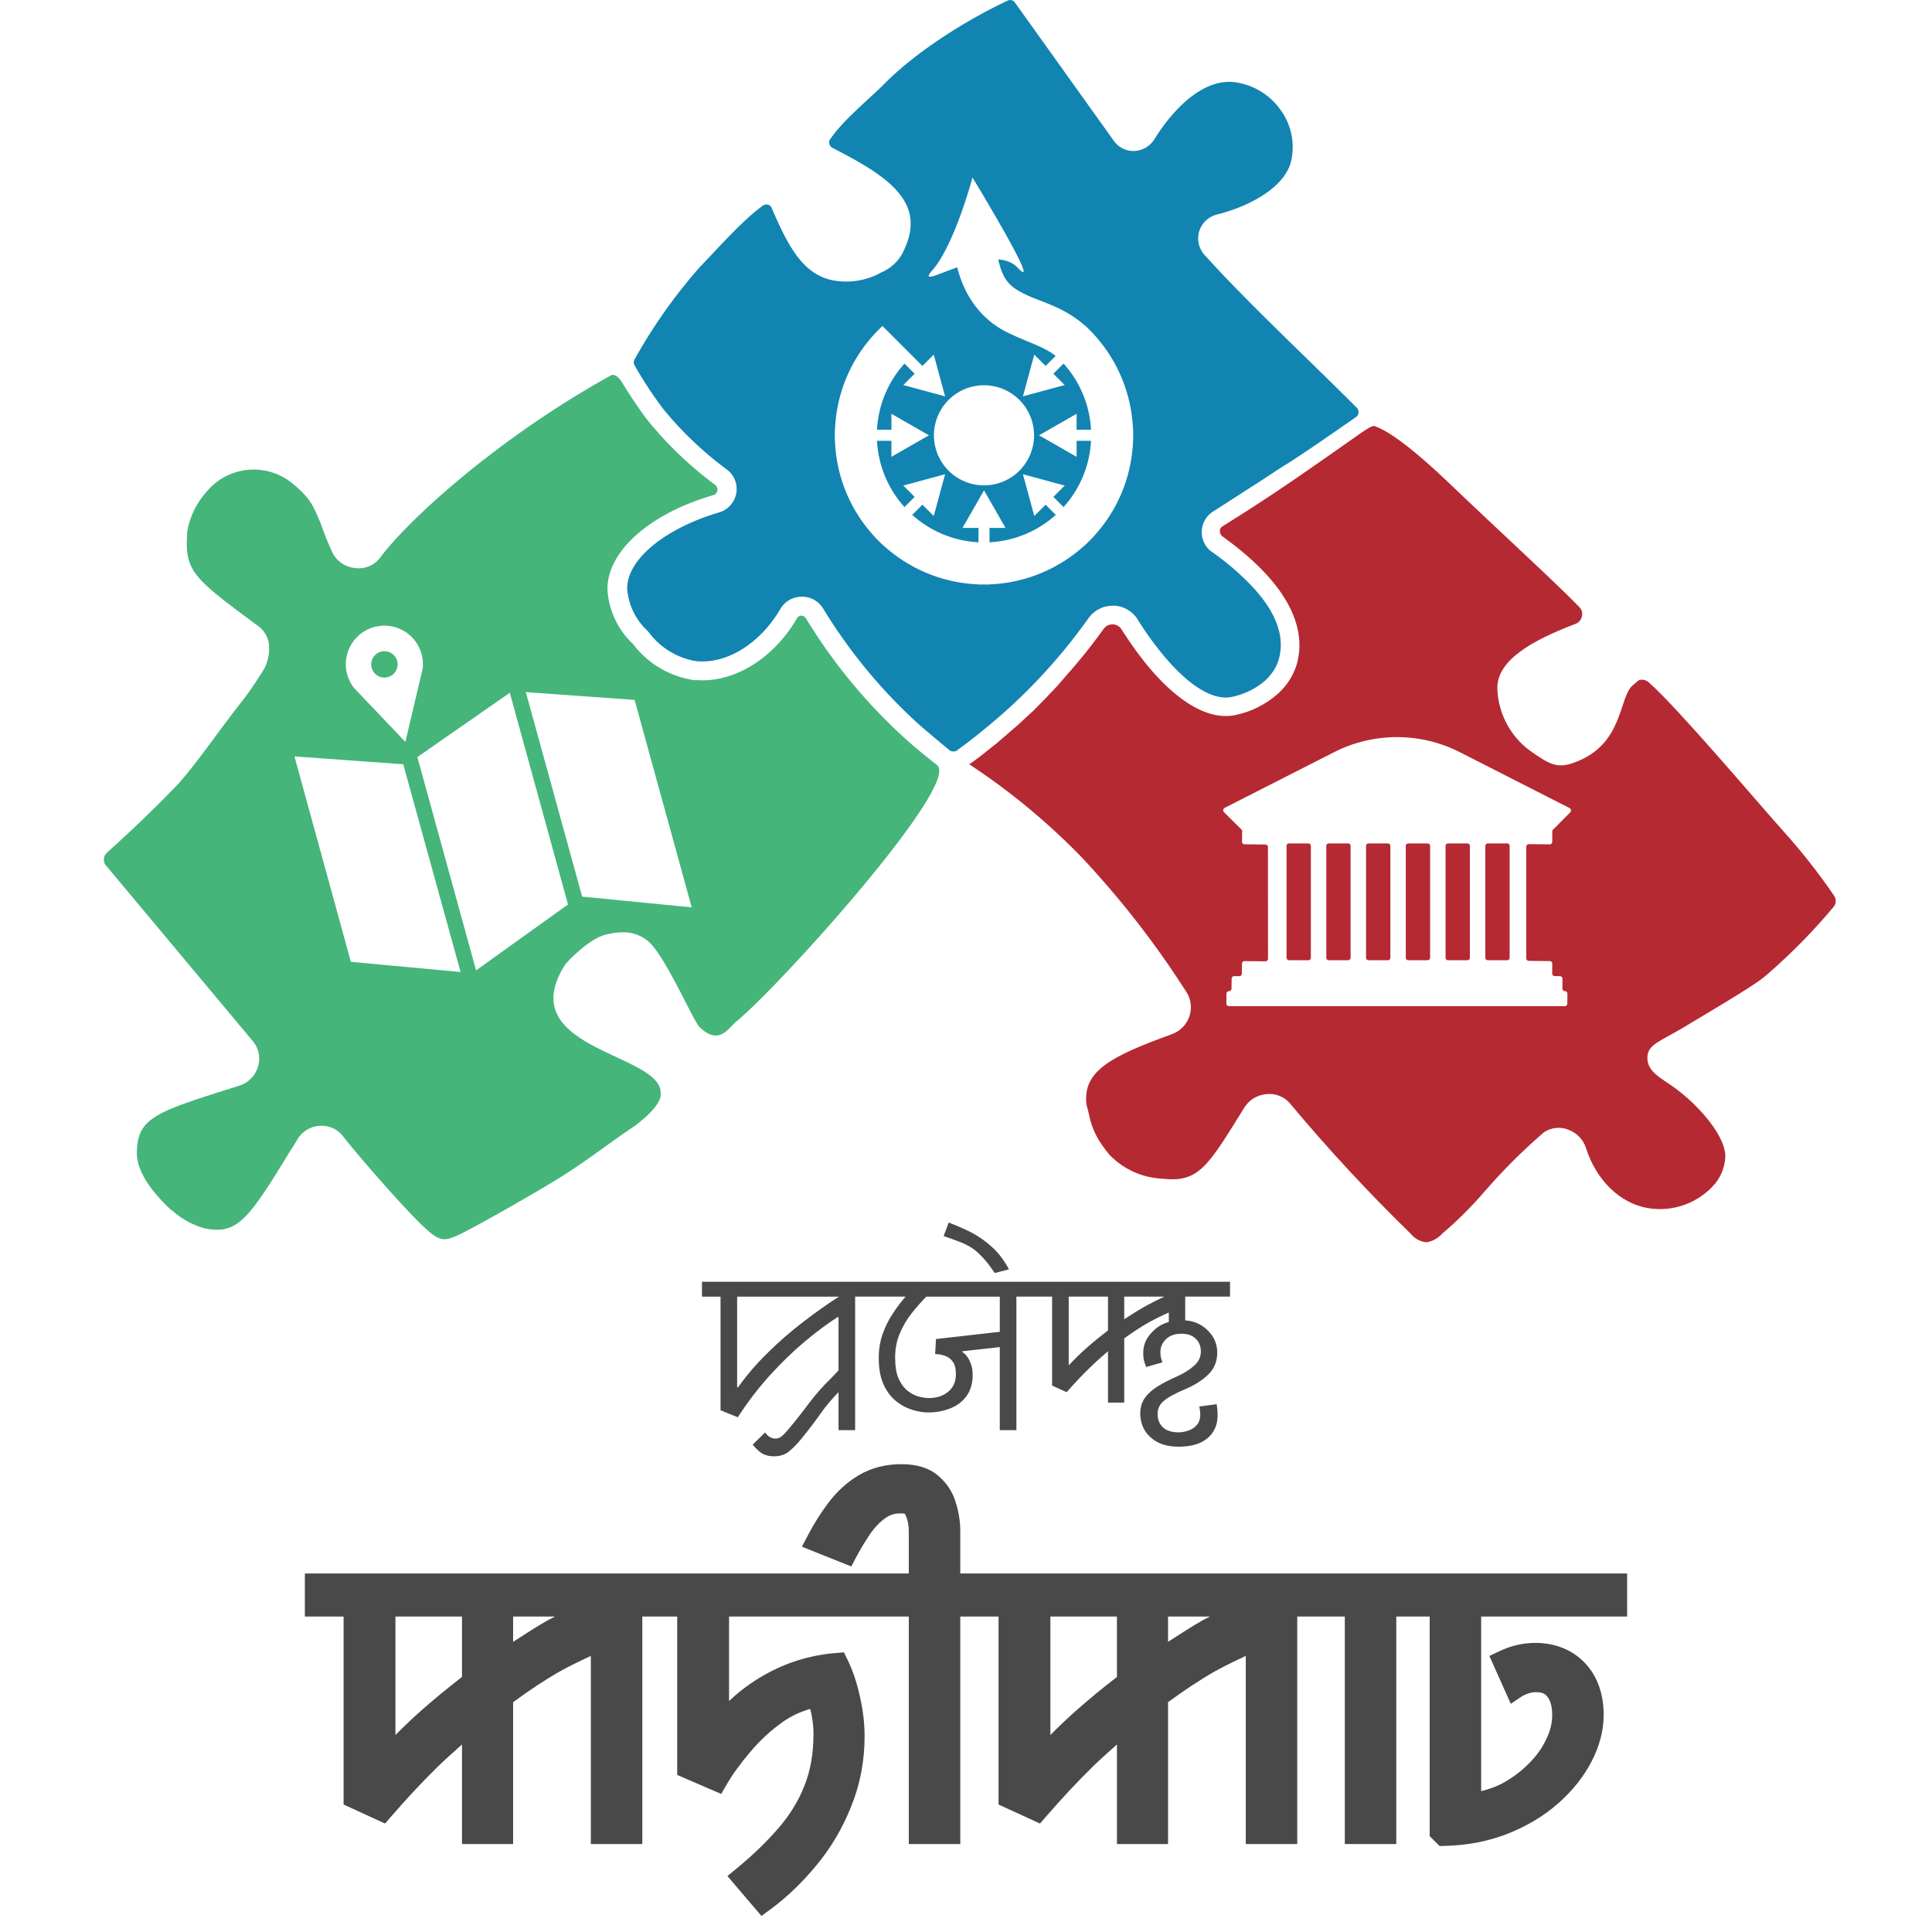 <?xml version="1.0" encoding="UTF-8" standalone="no"?>
<svg
   width="600"
   height="600"
   version="1.1"
   id="svg28"
   sodipodi:docname="Project_Korikath_Logo-syl.svg"
   inkscape:version="1.1.2 (0a00cf5339, 2022-02-04)"
   xmlns:inkscape="http://www.inkscape.org/namespaces/inkscape"
   xmlns:sodipodi="http://sodipodi.sourceforge.net/DTD/sodipodi-0.dtd"
   xmlns="http://www.w3.org/2000/svg"
   xmlns:svg="http://www.w3.org/2000/svg"
   xmlns:rdf="http://www.w3.org/1999/02/22-rdf-syntax-ns#"
   xmlns:cc="http://creativecommons.org/ns#"
   xmlns:dc="http://purl.org/dc/elements/1.1/">
  <defs
     id="defs32" />
  <sodipodi:namedview
     pagecolor="#ffffff"
     bordercolor="#666666"
     borderopacity="1"
     objecttolerance="10"
     gridtolerance="10"
     guidetolerance="10"
     inkscape:pageopacity="0"
     inkscape:pageshadow="2"
     inkscape:window-width="1366"
     inkscape:window-height="704"
     id="namedview30"
     showgrid="false"
     inkscape:zoom="0.70710678"
     inkscape:cx="207.18229"
     inkscape:cy="297.69196"
     inkscape:window-x="0"
     inkscape:window-y="0"
     inkscape:window-maximized="1"
     inkscape:current-layer="layer3"
     inkscape:document-rotation="0"
     inkscape:pagecheckerboard="0"
     showguides="true"
     inkscape:guide-bbox="true" />
  <g
     inkscape:groupmode="layer"
     id="layer3"
     inkscape:label="Layer 1"
     style="display:inline">
    <path
       id="path3506"
       style="color:#000000;-inkscape-font-specification:'Noto Sans Syloti Nagri';display:inline;fill:#494949;fill-opacity:1;stroke-width:0;stroke-miterlimit:4;stroke-dasharray:none"
       d="m 279.938,454.713 c -4.844,0 -9.315,1.11 -13.152,3.389 -3.772,2.196 -7.071,5.253 -9.863,9.059 -2.161,2.884 -4.169,6.101 -6.033,9.65 l -1.857,3.535 15.344,6.127 1.51,-2.867 c 1.128,-2.141 2.302,-4.126 3.52,-5.953 l 0.031,-0.047 0.029,-0.049 c 1.588,-2.555 3.277,-4.433 5.002,-5.727 l 0.031,-0.025 0.033,-0.025 c 1.602,-1.259 3.098,-1.773 4.943,-1.773 1.671,0 1.535,0.065 1.814,0.676 0.604,1.318 0.947,2.897 0.947,4.859 V 488.654 H 276.006 204.547 94.68 v 13.381 H 106.707 v 58.377 l 12.877,5.902 1.768,-2.039 c 4.957,-5.719 9.751,-10.852 14.375,-15.4 2.677,-2.634 5.179,-4.772 7.75,-7.105 v 30.918 h 15.873 v -44.057 c 5.127,-3.755 10.013,-7.002 14.576,-9.592 l 0.002,-0.002 c 3.461,-1.934 6.467,-3.302 9.559,-4.779 v 58.43 h 15.986 v -70.652 h 5.074 5.766 v 49.182 l 13.67,5.912 1.604,-2.775 c 1.871,-3.239 4.325,-6.653 7.369,-10.217 l 0.012,-0.014 0.012,-0.014 c 2.966,-3.545 6.319,-6.646 10.08,-9.322 l 0.004,-0.004 0.006,-0.004 c 2.693,-1.931 5.563,-3.164 8.543,-4.074 0.148,0.718 0.373,1.366 0.48,2.121 l 0.012,0.072 0.014,0.074 c 0.348,1.878 0.518,3.699 0.518,5.473 0,6.252 -0.981,11.632 -2.855,16.213 l -0.01,0.021 -0.008,0.021 c -1.849,4.693 -4.508,9.028 -8.031,13.055 l -0.012,0.014 -0.012,0.014 c -3.539,4.129 -7.862,8.309 -12.971,12.516 l -2.826,2.328 10.561,12.389 2.699,-1.98 c 5.191,-3.812 9.993,-8.421 14.402,-13.791 4.482,-5.381 8.07,-11.459 10.744,-18.184 2.795,-6.832 4.189,-14.136 4.189,-21.807 0,-4.136 -0.499,-8.302 -1.48,-12.48 -0.9,-4.159 -2.176,-7.97 -3.855,-11.414 l -1.078,-2.209 -2.447,0.199 c -8.127,0.657 -15.73,3.018 -22.656,7.053 -0.002,10e-4 -0.004,0.003 -0.006,0.004 -3.976,2.273 -7.472,4.926 -10.566,7.877 v -26.248 h 49.59 6.23 v 70.652 h 15.986 v -70.652 h 7.27 4.611 v 58.377 l 12.877,5.902 1.768,-2.039 c 4.957,-5.719 9.751,-10.852 14.375,-15.4 2.677,-2.634 5.179,-4.772 7.75,-7.105 v 30.918 h 15.873 v -44.057 c 5.127,-3.755 10.013,-7.002 14.576,-9.592 l 0.002,-0.002 c 3.461,-1.934 6.467,-3.302 9.559,-4.779 v 58.43 h 15.986 v -70.652 h 5.074 9.697 v 70.652 h 15.986 v -70.652 h 4.148 3.123 3.105 v 68.195 l 3.068,3.07 1.539,-0.035 c 7.084,-0.163 13.692,-1.434 19.748,-3.84 5.969,-2.371 11.204,-5.515 15.629,-9.439 4.373,-3.878 7.833,-8.2 10.291,-12.947 2.457,-4.744 3.756,-9.62 3.756,-14.492 0,-6.386 -1.92,-12.01 -5.854,-16.131 -3.907,-4.094 -9.304,-6.201 -15.322,-6.201 -3.845,0 -7.608,0.866 -11.143,2.545 l -3.18,1.51 6.648,14.848 3.541,-2.361 c 0.304,-0.203 0.96,-0.525 1.889,-0.838 0.947,-0.292 1.712,-0.408 2.244,-0.408 2.14,0 2.959,0.461 3.725,1.469 l 0.021,0.029 0.021,0.027 c 0.801,1.012 1.42,2.753 1.42,5.627 0,2.484 -0.607,4.989 -1.934,7.643 l -0.016,0.031 -0.016,0.033 c -1.267,2.667 -3.074,5.163 -5.5,7.52 l -0.019,0.018 -0.018,0.019 c -2.351,2.351 -5.088,4.365 -8.252,6.057 -1.986,1.013 -4.108,1.717 -6.301,2.279 v -54.227 h 45.328 V 488.654 H 440.898 437.775 407.943 305.492 298.223 v -13.113 c 0,-3.052 -0.485,-6.073 -1.43,-9.018 -0.965,-3.263 -2.881,-6.128 -5.531,-8.312 -2.931,-2.483 -6.866,-3.498 -11.324,-3.498 z m -157.129,47.322 h 20.668 v 18.756 c -4.159,3.224 -8.333,6.613 -12.543,10.332 -2.74,2.421 -5.444,5.008 -8.125,7.688 z m 36.541,0 h 13.021 c -0.742,0.401 -1.421,0.697 -2.17,1.109 l -0.01,0.006 -0.01,0.006 c -3.518,1.966 -7.192,4.399 -10.832,6.73 z m 166.855,0 h 20.668 v 18.756 c -4.159,3.224 -8.333,6.613 -12.543,10.332 -2.74,2.421 -5.444,5.008 -8.125,7.688 z m 36.541,0 h 13.021 c -0.742,0.401 -1.421,0.697 -2.17,1.109 l -0.01,0.006 -0.01,0.006 c -3.518,1.966 -7.192,4.399 -10.832,6.73 z" />
    <path
       id="path8813"
       d="m 294.617,379.675 -1.561,4.207 c 1.764,0.588 3.348,1.154 4.75,1.697 1.357,0.498 2.625,1.108 3.801,1.832 1.131,0.724 2.285,1.72 3.461,2.986 1.176,1.222 2.465,2.872 3.867,4.953 l 4.412,-1.152 c -1.629,-2.986 -3.462,-5.363 -5.498,-7.127 -2.036,-1.81 -4.162,-3.279 -6.379,-4.41 -2.262,-1.131 -4.546,-2.127 -6.854,-2.986 z m 25.018,18.387 v 0.004 h -48.295 -53.338 v 4.615 h 5.768 v 35.287 l 5.361,2.172 c 3.076,-4.75 6.403,-9.093 9.977,-13.029 3.574,-3.936 7.17,-7.42 10.789,-10.451 3.665,-3.076 7.102,-5.632 10.314,-7.668 l 0.205,0.068 v 16.529 l -2.428,2.557 c -2.446,2.366 -4.712,4.931 -6.797,7.697 l -0.002,0.002 c -2.034,2.753 -4.127,5.406 -6.281,7.959 h -0.002 c -0.991,1.189 -1.785,1.998 -2.344,2.408 l -0.002,0.002 c -0.507,0.361 -1.095,0.541 -1.801,0.541 -0.465,0 -0.979,-0.126 -1.547,-0.391 -0.51,-0.256 -0.973,-0.659 -1.389,-1.227 l -0.205,-0.279 -3.863,3.797 0.182,0.213 c 1.174,1.376 2.233,2.303 3.217,2.773 l 0.004,0.004 0.006,0.002 c 0.961,0.418 2.043,0.625 3.236,0.625 1.813,0 3.368,-0.502 4.623,-1.506 h 0.002 v -0.002 c 1.261,-1.017 2.592,-2.389 4,-4.119 2.122,-2.603 4.084,-5.186 5.887,-7.75 1.636,-2.327 3.501,-4.487 5.504,-6.547 v 11.795 h 5.156 v -41.463 h 5.768 9.908 c -1.402,1.583 -2.737,3.348 -4.004,5.293 -1.267,1.9 -2.307,4.003 -3.121,6.311 -0.814,2.262 -1.221,4.727 -1.221,7.396 0,3.303 0.497,6.062 1.492,8.279 0.995,2.172 2.284,3.891 3.867,5.158 1.583,1.267 3.259,2.172 5.023,2.715 1.764,0.543 3.415,0.814 4.953,0.814 2.443,0 4.704,-0.408 6.785,-1.223 2.126,-0.814 3.823,-2.082 5.09,-3.801 1.312,-1.764 1.969,-4.025 1.969,-6.785 0,-1.448 -0.295,-2.806 -0.883,-4.072 -0.543,-1.267 -1.334,-2.239 -2.375,-2.918 l 0.068,-0.203 11.604,-1.289 v 25.787 h 5.158 v -41.463 h 5.971 v -0.004 h 5.117 v 27.629 l 4.529,2.049 0.232,-0.264 c 2.358,-2.686 4.641,-5.101 6.85,-7.246 1.98,-1.923 3.879,-3.61 5.744,-5.197 v 15.945 h 0.475 4.568 v -19.938 c 2.64,-1.935 5.152,-3.585 7.508,-4.904 2.283,-1.259 4.371,-2.27 6.336,-3.127 v 2.928 c -1.834,0.518 -3.39,1.398 -4.646,2.609 -1.023,0.986 -1.887,1.986 -2.479,3.223 l -0.002,0.002 -0.002,0.006 c -0.544,1.226 -0.82,2.477 -0.82,3.748 0,0.746 0.062,1.472 0.188,2.182 l 0.002,0.01 0.004,0.01 c 0.166,0.666 0.372,1.312 0.621,1.939 l 0.104,0.258 5.045,-1.436 -0.1,-0.287 c -0.358,-1.015 -0.535,-1.947 -0.535,-2.793 0,-1.626 0.575,-2.981 1.746,-4.123 1.158,-1.13 2.749,-1.697 4.848,-1.697 1.895,0 3.322,0.511 4.357,1.525 l 0.004,0.002 0.002,0.002 c 1.082,1.021 1.619,2.334 1.619,4.004 0,1.693 -0.686,3.14 -2.102,4.402 -1.439,1.283 -3.223,2.401 -5.357,3.352 -2.291,1.005 -4.281,2.03 -5.967,3.078 -1.698,1.056 -3.033,2.257 -3.996,3.602 l -0.002,0.002 -0.002,0.004 c -0.932,1.36 -1.393,2.978 -1.393,4.832 0,1.737 0.419,3.401 1.254,4.979 l 0.002,0.004 0.002,0.004 c 0.883,1.549 2.212,2.82 3.965,3.805 l 0.002,0.002 h 0.002 c 1.811,0.994 4.068,1.482 6.756,1.482 3.797,0 6.775,-0.86 8.883,-2.611 v -0.002 c 2.101,-1.785 3.158,-4.192 3.158,-7.143 0,-0.546 -0.02,-1.074 -0.06,-1.582 -0.041,-0.507 -0.105,-1.031 -0.188,-1.576 l -0.043,-0.289 -5.4,0.719 0.065,0.305 c 0.079,0.376 0.14,0.752 0.18,1.127 v 0.002 c 0.04,0.336 0.059,0.671 0.059,1.006 0,1.49 -0.389,2.598 -1.141,3.379 l -0.004,0.004 -0.002,0.002 c -0.74,0.809 -1.625,1.371 -2.674,1.701 h -0.002 l -0.002,0.002 c -1.034,0.338 -1.978,0.504 -2.832,0.504 -2.225,0 -3.86,-0.536 -4.971,-1.582 l -0.002,-0.002 c 0,0 -0.002,-0.002 -0.002,-0.002 -1.081,-1.059 -1.619,-2.413 -1.619,-4.121 0,-1.621 0.608,-2.93 1.854,-3.996 l 0.002,-0.002 0.002,-0.002 c 1.254,-1.11 3.493,-2.354 6.695,-3.693 l 0.002,-0.002 c 2.919,-1.242 5.294,-2.74 7.119,-4.502 1.89,-1.785 2.842,-4.088 2.842,-6.844 0,-1.342 -0.252,-2.613 -0.756,-3.803 -0.508,-1.199 -1.294,-2.202 -2.219,-3.131 -1.765,-1.773 -4.089,-2.901 -6.965,-3.104 v -7.367 h 13.916 v -4.615 z m 12.26,4.615 h 12.203 v 10.504 c -2.095,1.584 -4.205,3.294 -6.332,5.148 -1.991,1.736 -3.942,3.666 -5.871,5.697 z m 17.246,0 h 12.428 c -1.796,0.869 -3.591,1.738 -5.488,2.77 v 0.002 c -2.248,1.24 -4.572,2.692 -6.936,4.254 z m -120.213,0.004 h 31.623 c -3.619,2.307 -7.329,4.93 -11.129,7.871 -3.8,2.895 -7.442,6.062 -10.926,9.5 -3.484,3.393 -6.582,6.991 -9.297,10.791 l -0.271,-0.068 z m 58.768,0 h 22.801 v 10.926 l -19.814,2.238 -0.271,4.684 c 1.086,0 2.103,0.181 3.053,0.543 0.995,0.317 1.81,0.927 2.443,1.832 0.633,0.86 0.951,2.148 0.951,3.867 0,2.353 -0.815,4.184 -2.443,5.496 -1.583,1.267 -3.529,1.9 -5.836,1.9 -1.131,0 -2.331,-0.181 -3.598,-0.543 -1.222,-0.407 -2.375,-1.062 -3.461,-1.967 -1.041,-0.95 -1.9,-2.217 -2.578,-3.801 -0.633,-1.629 -0.951,-3.688 -0.951,-6.176 0,-2.76 0.476,-5.269 1.426,-7.531 0.95,-2.262 2.171,-4.344 3.664,-6.244 1.493,-1.9 3.032,-3.641 4.615,-5.225 z"
       style="display:inline;fill:#494949;fill-opacity:1;stroke-width:0;stroke-miterlimit:4;stroke-dasharray:none" />
    <path
       d="m 314.12,0.05 a 1.754,1.754 0 0 0 -1.197,0.15 c -13.052,6.114 -29,16.215 -38.836,26.396 -4.998,4.865 -12.547,11.084 -16.295,16.693 a 1.621,1.621 0 0 0 -0.24,1.41 2.047,2.047 0 0 0 0.984,1.223 c 17.013,8.719 29.241,16.694 22.303,31.527 a 13.291,13.291 0 0 1 -7.072,7.123 22.409,22.409 0 0 1 -12.865,2.791 c -10.872,-0.824 -15.736,-9.967 -21.266,-22.807 a 1.621,1.621 0 0 0 -1.145,-0.984 1.834,1.834 0 0 0 -1.594,0.293 c -6.513,4.732 -13.876,13.237 -19.432,18.926 a 162.95,162.95 0 0 0 -20.416,28.869 1.861,1.861 0 0 0 0,1.756 122.28,122.28 0 0 0 8.984,13.662 109.65,109.65 0 0 0 19.805,18.82 8.427,8.427 0 0 1 1.115,1.037 7.576,7.576 0 0 1 -3.641,12.201 c -16.96,4.998 -28.736,14.781 -28.523,23.766 a 19.751,19.751 0 0 0 6.273,12.973 l 0.346,0.398 a 23.154,23.154 0 0 0 14.195,8.959 9.357,9.357 0 0 0 1.754,0.158 c 9.118,0.425 18.954,-5.954 24.988,-16.268 a 7.682,7.682 0 0 1 6.486,-3.801 1.994,1.994 0 0 1 0.584,0 7.576,7.576 0 0 1 6.168,3.588 163.11,163.11 0 0 0 29.852,36.127 c 3.084,2.658 6.247,5.316 9.49,7.975 a 1.701,1.701 0 0 0 0.771,0.346 h 0.93 a 1.063,1.063 0 0 0 0.426,-0.213 c 2.206,-1.595 4.412,-3.269 6.539,-4.971 2.127,-1.701 4.652,-3.803 6.965,-5.797 a 172.5,172.5 0 0 0 19.91,-20.494 c 1.515,-1.834 3.057,-3.774 4.492,-5.715 1.09,-1.409 2.1,-2.792 3.137,-4.254 a 9.277,9.277 0 0 1 7.684,-3.801 h 0.584 a 9.198,9.198 0 0 1 6.248,3.295 5.901,5.901 0 0 1 0.664,0.932 98.702,98.702 0 0 0 5.902,8.506 c 8.48,11.032 16.827,16.801 23.127,15.631 a 20.043,20.043 0 0 0 2.338,-0.584 22.675,22.675 0 0 0 8.4,-4.652 18.794,18.794 0 0 0 1.967,-2.234 12.361,12.361 0 0 0 2.047,-3.986 c 1.808,-5.928 -3.1e-4,-11.829 -3.695,-17.332 l -1.09,-1.516 a 6.141,6.141 0 0 0 -0.822,-1.037 c -0.478,-0.585 -0.878,-1.143 -1.383,-1.701 a 81.423,81.423 0 0 0 -13.691,-12.041 6.885,6.885 0 0 1 -1.381,-1.223 7.736,7.736 0 0 1 -1.781,-5.184 7.629,7.629 0 0 1 2.818,-5.637 5.609,5.609 0 0 1 0.77,-0.531 l 10.793,-6.938 0.398,-0.266 c 2.951,-1.861 5.929,-3.802 8.826,-5.742 1.435,-0.904 2.844,-1.79 4.227,-2.658 l 5.768,-3.828 c 4.82,-3.279 9.596,-6.575 14.328,-9.889 l 0.188,-0.16 a 1.781,1.781 0 0 0 0.557,-1.117 1.94,1.94 0 0 0 -0.557,-1.621 l -2.26,-2.26 c -13.876,-13.85 -31.901,-30.649 -45.006,-45.189 a 7.629,7.629 0 0 1 3.775,-12.494 c 10.633,-2.658 21.93,-8.879 23.312,-17.492 a 19.645,19.645 0 0 0 -3.588,-15.205 20.761,20.761 0 0 0 -13.717,-8.373 c -9.543,-1.489 -18.954,7.389 -25.334,17.65 a 7.736,7.736 0 0 1 -6.166,3.643 7.417,7.417 0 0 1 -6.354,-3.031 l -30.863,-43.145 a 1.754,1.754 0 0 0 -1.01,-0.654 z M 302.016,55.126 c 0,0 22.387,36.846 13.992,27.984 -1.542,-1.628 -3.641,-2.367 -5.996,-2.541 1.572,7.098 4.193,8.722 8.332,10.811 4.541,2.292 12.017,3.819 18.762,9.877 l 0.035,-0.035 1.207,1.205 c 0,0.001 0.001,0.003 0.002,0.004 l 1.209,1.209 -0.021,0.023 c 7.682,8.27 11.929,18.907 12.338,29.816 h 0.043 v 3.42 h -0.043 c -0.197,5.41 -1.335,10.833 -3.482,16.018 -2.148,5.185 -5.178,9.826 -8.865,13.791 l 0.031,0.031 -2.418,2.418 -0.033,-0.031 c -8.004,7.425 -18.527,11.942 -29.807,12.357 v 0.033 h -3.42 v -0.033 c -11.28,-0.416 -21.803,-4.933 -29.807,-12.357 l -0.033,0.031 -2.418,-2.418 0.031,-0.031 c -3.687,-3.965 -6.718,-8.606 -8.865,-13.791 -2.147,-5.184 -3.286,-10.607 -3.482,-16.018 h -0.043 v -3.42 h 0.045 c 0.409,-10.91 4.656,-21.546 12.338,-29.816 l -0.023,-0.023 2.418,-2.418 12.424,12.422 3.518,-3.518 3.518,12.971 -12.973,-3.518 3.518,-3.518 -3.152,-3.154 c -5.215,5.775 -8.148,13.065 -8.533,20.572 h 4.471 v -4.975 l 11.66,6.684 -11.66,6.686 v -4.975 h -4.467 c 0.193,3.721 1.012,7.445 2.492,11.02 1.481,3.575 3.536,6.789 6.031,9.557 l 3.158,-3.158 -3.518,-3.518 12.973,-3.519 -3.518,12.973 -3.518,-3.518 -3.162,3.16 c 5.581,5.036 12.807,8.115 20.578,8.512 v -4.457 h -4.975 l 6.686,-11.66 6.684,11.66 h -4.975 v 4.457 c 7.771,-0.397 14.999,-3.476 20.58,-8.512 l -3.162,-3.16 -3.518,3.518 -3.518,-12.973 12.971,3.519 -3.518,3.518 3.158,3.158 c 2.495,-2.767 4.552,-5.982 6.033,-9.557 1.481,-3.575 2.299,-7.299 2.492,-11.02 h -4.469 v 4.975 l -11.66,-6.686 11.66,-6.684 v 4.975 h 4.473 c -0.385,-7.508 -3.319,-14.797 -8.533,-20.572 l -3.154,3.154 3.518,3.518 -12.971,3.518 3.518,-12.971 3.518,3.518 3.113,-3.113 c -3.85,-3.061 -9.052,-4.303 -15.371,-7.492 -6.198,-3.128 -12.495,-9.316 -15.188,-20.016 -6.513,2.293 -11.149,4.788 -7.695,0.863 6.84,-7.773 12.438,-28.76 12.438,-28.76 z m 3.576,64.518 a 15.546,15.546 0 0 1 15.545,15.545 15.546,15.546 0 0 1 -15.545,15.547 15.546,15.546 0 0 1 -15.547,-15.547 15.546,15.546 0 0 1 15.547,-15.545 z"
       fill="#1184b2"
       id="path22-4" />
    <path
       id="path18-4"
       d="m 190.385,116.428 c -0.235,-0.006 -0.467,0.048 -0.691,0.178 -35.78,19.804 -63.426,45.403 -71.773,56.754 a 8.294,8.294 0 0 1 -7.736,3.029 8.666,8.666 0 0 1 -7.018,-4.943 95.911,95.911 0 0 1 -3.615,-9.012 c -2.446,-5.556 -2.896,-7.549 -9.17,-12.652 a 18.98,18.98 0 0 0 -26.371,3.109 24.695,24.695 0 0 0 -5.822,11.936 c -0.957,12.52 1.436,14.382 21.506,29.242 a 7.39,7.39 0 0 1 1.809,1.568 8.214,8.214 0 0 1 2.02,4.439 13.823,13.823 0 0 1 -1.436,7.549 111.65,111.65 0 0 1 -6.646,9.809 c -7.071,8.852 -15.204,20.922 -20.812,26.77 -6.858,7.098 -14.064,14.009 -21.428,20.602 a 2.897,2.897 0 0 0 -0.211,4.066 l 45.402,54.311 a 8.374,8.374 0 0 1 1.754,7.975 8.799,8.799 0 0 1 -5.742,5.98 l -4.199,1.33 c -22.356,7.044 -27.673,9.117 -27.699,19.67 0,5.051 3.589,11.031 10.633,17.65 h 0.16 a 25.599,25.599 0 0 0 10.127,5.662 c 10.234,2.127 13.638,-2.658 26.318,-23.393 0.877,-1.356 1.728,-2.659 2.658,-4.307 a 8.746,8.746 0 0 1 10.951,-3.402 8.56,8.56 0 0 1 3.27,2.658 c 5.157,6.513 16.588,19.618 22.994,26.051 6.779,6.885 7.976,6.408 12.123,4.76 2.897,-1.143 19.804,-10.634 30.012,-16.801 10.208,-6.167 16.746,-11.617 25.439,-17.385 8.958,-6.805 7.975,-9.837 7.975,-9.996 0.718,-12.6 -46.625,-13.583 -29.586,-40.166 0,0 6.911,-7.974 12.945,-9.33 6.034,-1.356 9.596,-0.321 12.547,1.992 5.317,4.12 14.115,24.829 16.189,26.85 6.034,5.795 8.851,0.399 11.27,-1.621 13.743,-11.218 70.073,-73.927 62.471,-79.748 v -0.002 c -3.349,-2.658 -6.673,-5.317 -9.836,-8.188 a 169.01,169.01 0 0 1 -30.889,-37.402 1.728,1.728 0 0 0 -1.328,-0.824 1.568,1.568 0 0 0 -1.49,0.904 c -7.151,12.281 -19.245,19.777 -30.596,19.139 -0.824,0 -1.649,0.002 -2.42,-0.211 a 28.895,28.895 0 0 1 -17.811,-10.98 25.227,25.227 0 0 1 -7.975,-16.799 c -0.292,-11.829 12.893,-23.66 32.697,-29.428 a 1.781,1.781 0 0 0 1.435,-1.488 1.887,1.887 0 0 0 -0.664,-1.729 115.79,115.79 0 0 1 -20.842,-19.883 c -2.658,-3.429 -5.794,-8.161 -8.213,-12.148 -0.558,-0.897 -1.506,-1.943 -2.449,-2.119 -0.079,-0.015 -0.158,-0.023 -0.236,-0.025 z m -70.43,77.891 c 1.298,0.063 2.602,0.339 3.859,0.842 5.03,2.01 8.083,7.15 7.443,12.529 l -5.361,22.713 -15.93,-16.723 c -3.351,-4.256 -3.426,-10.234 -0.182,-14.572 2.433,-3.254 6.277,-4.979 10.17,-4.789 z m 43.344,20.621 33.787,2.418 17.73,64.438 -34.027,-3.35 z m -4.973,0.211 0.293,1.064 17.49,63.613 0.293,1.062 -28.549,20.469 -0.24,-0.852 -17.703,-64.33 -0.293,-1.062 z m -66.881,19.752 33.787,2.445 17.809,64.516 -34.078,-3.162 z"
       style="fill:#45b57a;fill-opacity:1" />
    <g
       id="g863"
       transform="translate(1.1395062e-4,1.9239414e-4)">
      <path
         style="display:inline;fill:#b52933;fill-opacity:1"
         d="m 462.033,261.93 c -0.418,0 -0.754,0.336 -0.754,0.754 v 34.771 c 0,0.418 0.336,0.754 0.754,0.754 h 6.045 c 0.418,0 0.754,-0.336 0.754,-0.754 V 262.684 c 0,-0.418 -0.336,-0.754 -0.754,-0.754 z"
         id="path837" />
      <path
         style="display:inline;fill:#b52933;fill-opacity:1"
         d="m 449.685,261.93 c -0.418,0 -0.754,0.336 -0.754,0.754 v 34.771 c 0,0.418 0.336,0.754 0.754,0.754 h 6.045 c 0.418,0 0.756,-0.336 0.756,-0.754 V 262.684 c 0,-0.418 -0.338,-0.754 -0.756,-0.754 z"
         id="path835" />
      <path
         style="display:inline;fill:#b52933;fill-opacity:1"
         d="m 437.339,261.93 c -0.418,0 -0.756,0.336 -0.756,0.754 v 34.771 c 0,0.418 0.338,0.754 0.756,0.754 h 6.045 c 0.418,0 0.754,-0.336 0.754,-0.754 V 262.684 c 0,-0.418 -0.336,-0.754 -0.754,-0.754 z"
         id="path833" />
      <path
         style="display:inline;fill:#b52933;fill-opacity:1"
         d="m 424.992,261.93 c -0.418,0 -0.754,0.336 -0.754,0.754 v 34.771 c 0,0.418 0.336,0.754 0.754,0.754 h 6.045 c 0.418,0 0.754,-0.336 0.754,-0.754 V 262.684 c 0,-0.418 -0.336,-0.754 -0.754,-0.754 z"
         id="path831" />
      <path
         style="display:inline;fill:#b52933;fill-opacity:1"
         d="m 412.646,261.93 c -0.418,0 -0.756,0.336 -0.756,0.754 v 34.771 c 0,0.418 0.338,0.754 0.756,0.754 h 6.043 c 0.418,0 0.756,-0.336 0.756,-0.754 V 262.684 c 0,-0.418 -0.338,-0.754 -0.756,-0.754 z"
         id="path829" />
      <path
         style="display:inline;fill:#b52933;fill-opacity:1"
         d="m 400.298,261.93 c -0.418,0 -0.754,0.336 -0.754,0.754 v 34.771 c 0,0.418 0.336,0.754 0.754,0.754 h 6.045 c 0.418,0 0.754,-0.336 0.754,-0.754 V 262.684 c 0,-0.418 -0.336,-0.754 -0.754,-0.754 z"
         id="path1314" />
    </g>
    <path
       id="path2-1-7"
       style="display:inline;fill:#b52933;fill-opacity:1"
       d="m 426.785,132.29 c -0.744,-0.266 -4.254,2.26 -5.158,2.898 -12.707,8.932 -23.179,16.374 -36.338,24.721 l -5.662,3.562 c -0.359,0.234 -0.63,0.58 -0.771,0.984 -0.012,0.123 -0.012,0.248 0,0.371 v 0.16 c 0.01,0.606 0.281,1.177 0.744,1.568 23.924,17.146 25.706,31.314 22.994,40.166 -1.096,3.307 -3.028,6.274 -5.609,8.613 -3.86,3.47 -8.593,5.823 -13.69,6.805 -10.314,1.914 -23.074,-7.814 -34.93,-26.582 -1.223,-2.091 -4.194,-2.232 -5.609,-0.266 -2.525,3.482 -5.13,6.964 -7.975,10.287 l -1.889,2.234 c -0.194,0.263 -0.416,0.504 -0.664,0.717 -0.399,0.505 -0.849,0.984 -1.248,1.463 l -0.799,0.93 c -0.399,0.425 -0.717,0.85 -1.115,1.275 l -0.879,1.012 -1.09,1.143 c -0.292,0.353 -0.612,0.682 -0.957,0.982 l -1.035,1.117 c -0.292,0.346 -0.638,0.639 -0.957,0.984 -0.319,0.346 -0.719,0.691 -1.065,1.09 -0.346,0.399 -0.664,0.638 -1.01,1.01 -0.346,0.372 -0.717,0.691 -1.062,1.09 -0.346,0.399 -0.719,0.663 -1.064,0.982 -0.346,0.319 -0.691,0.693 -1.09,1.012 -0.399,0.319 -0.717,0.69 -1.062,0.982 -0.346,0.292 -0.691,0.692 -1.09,1.037 l -1.09,0.957 -1.145,0.957 -1.09,0.957 -1.115,0.984 -1.064,0.902 -1.168,1.01 c -0.34,0.322 -0.705,0.616 -1.092,0.879 l -1.223,0.982 -1.09,0.852 c -0.372,0.346 -0.823,0.637 -1.195,0.982 l -1.09,0.852 -1.25,0.93 -1.143,0.824 c -0.346,0.213 -0.637,0.478 -0.93,0.664 12.914,8.485 24.835,18.391 35.541,29.533 2.472,2.658 4.838,5.316 7.15,7.975 9.1,10.515 17.416,21.684 24.881,33.416 1.367,2.279 1.63,5.053 0.717,7.549 -0.913,2.462 -2.854,4.403 -5.316,5.316 -19.645,7.098 -27.751,11.67 -26.582,21.904 1.435,4.599 0.903,7.975 7.123,15.551 4.333,4.507 10.236,7.173 16.482,7.443 11.351,1.303 14.114,-3.882 25.412,-22.064 1.447,-2.36 3.917,-3.905 6.672,-4.172 2.735,-0.382 5.482,0.613 7.338,2.658 11.854,14.191 24.426,27.766 37.668,40.672 1.208,1.506 2.97,2.463 4.891,2.658 1.879,-0.302 3.596,-1.24 4.865,-2.658 4.647,-3.95 8.984,-8.252 12.971,-12.867 5.737,-6.651 11.957,-12.871 18.609,-18.607 2.296,-1.567 5.231,-1.857 7.789,-0.771 2.535,0.976 4.49,3.049 5.316,5.637 3.137,9.862 10.393,17.039 19.006,18.607 7.895,1.405 15.943,-1.49 21.133,-7.604 1.921,-2.41 3.021,-5.373 3.137,-8.453 0,-3.296 -2.339,-7.974 -6.619,-12.865 l -0.213,-0.24 c -3.348,-3.813 -7.203,-7.148 -11.457,-9.914 -3.323,-2.233 -6.166,-4.2 -5.9,-7.975 0.266,-3.775 3.829,-4.626 11.006,-8.906 19.618,-11.643 23.925,-14.567 26.051,-16.455 7.529,-6.511 14.516,-13.623 20.893,-21.266 0.671,-0.971 0.692,-2.249 0.055,-3.242 v -0.004 c -4.82,-7.052 -10.104,-13.774 -15.818,-20.123 -9.224,-10.314 -32.483,-37.934 -41.787,-46.201 -0.725,-0.645 -1.701,-0.928 -2.658,-0.771 -0.532,0 -1.116,0.771 -2.1,1.516 -4.785,3.615 -2.66,18.608 -18.609,24.27 -5.317,1.887 -7.709,0.266 -13.664,-3.881 -6.112,-4.585 -9.793,-11.713 -9.994,-19.352 0,-8.666 10.633,-14.753 24.43,-19.99 0.946,-0.42 1.63,-1.272 1.834,-2.287 0.265,-1.004 -0.018,-2.074 -0.744,-2.816 -5.689,-6.034 -27.301,-25.918 -39.289,-37.402 -13.289,-12.784 -20.386,-17.515 -24.453,-18.898 z m 7.051,96.627 v 0 h 0.01 c 6.759,6.6e-4 13.422,1.591 19.453,4.643 l 34.074,17.359 c 0.521,0.213 0.684,0.87 0.322,1.301 l 0.01,-0.002 -5.246,5.291 -0.365,0.367 -0.039,3.574 c 0.028,0.444 -0.344,0.808 -0.787,0.77 l -6.486,-0.068 c -0.44,-0.005 -0.796,0.357 -0.787,0.797 v 34.672 c -0.01,0.441 0.356,0.798 0.797,0.787 l 6.484,0.066 c 0.446,-0.027 0.817,0.342 0.797,0.789 l -0.029,3.086 c -0.01,0.44 0.353,0.798 0.793,0.789 l 1.609,0.016 c 0.44,-0.011 0.801,0.347 0.797,0.787 l -0.031,3.088 c -0.01,0.44 0.353,0.797 0.793,0.787 0.436,-0.011 0.791,0.35 0.771,0.785 l -0.031,3.09 c 0.01,0.44 -0.349,0.798 -0.789,0.793 l -104.301,-0.01 c -0.434,-0.005 -0.786,-0.353 -0.795,-0.787 l 0.031,-3.088 c -0.011,-0.436 0.352,-0.789 0.787,-0.77 0.435,-0.009 0.783,-0.364 0.787,-0.799 l 0.031,-3.086 c -0.011,-0.441 0.346,-0.802 0.787,-0.797 l 1.609,0.018 c 0.44,0.005 0.796,-0.355 0.787,-0.795 l 0.033,-3.088 c -0.01,-0.44 0.345,-0.803 0.785,-0.799 l 6.514,0.068 c 0.434,-0.009 0.782,-0.359 0.787,-0.793 l -0.023,-34.697 c 0.021,-0.436 -0.333,-0.798 -0.769,-0.787 l -6.512,-0.068 c -0.437,0.011 -0.79,-0.353 -0.769,-0.789 l 0.039,-3.588 -0.361,-0.357 -5.291,-5.248 c -0.372,-0.401 -0.277,-1.045 0.195,-1.322 l 34.076,-17.338 c 6.031,-3.053 12.694,-4.645 19.453,-4.646 z" />
    <path
       d="m 119.904,202.271 a 4.092,4.093 0 1 0 3.534,4.545 4.066,4.067 0 0 0 -3.534,-4.545 z"
       fill="#339967"
       id="path20-7"
       style="fill:#45b57a;fill-opacity:1;stroke-width:1" />
  </g>
</svg>
